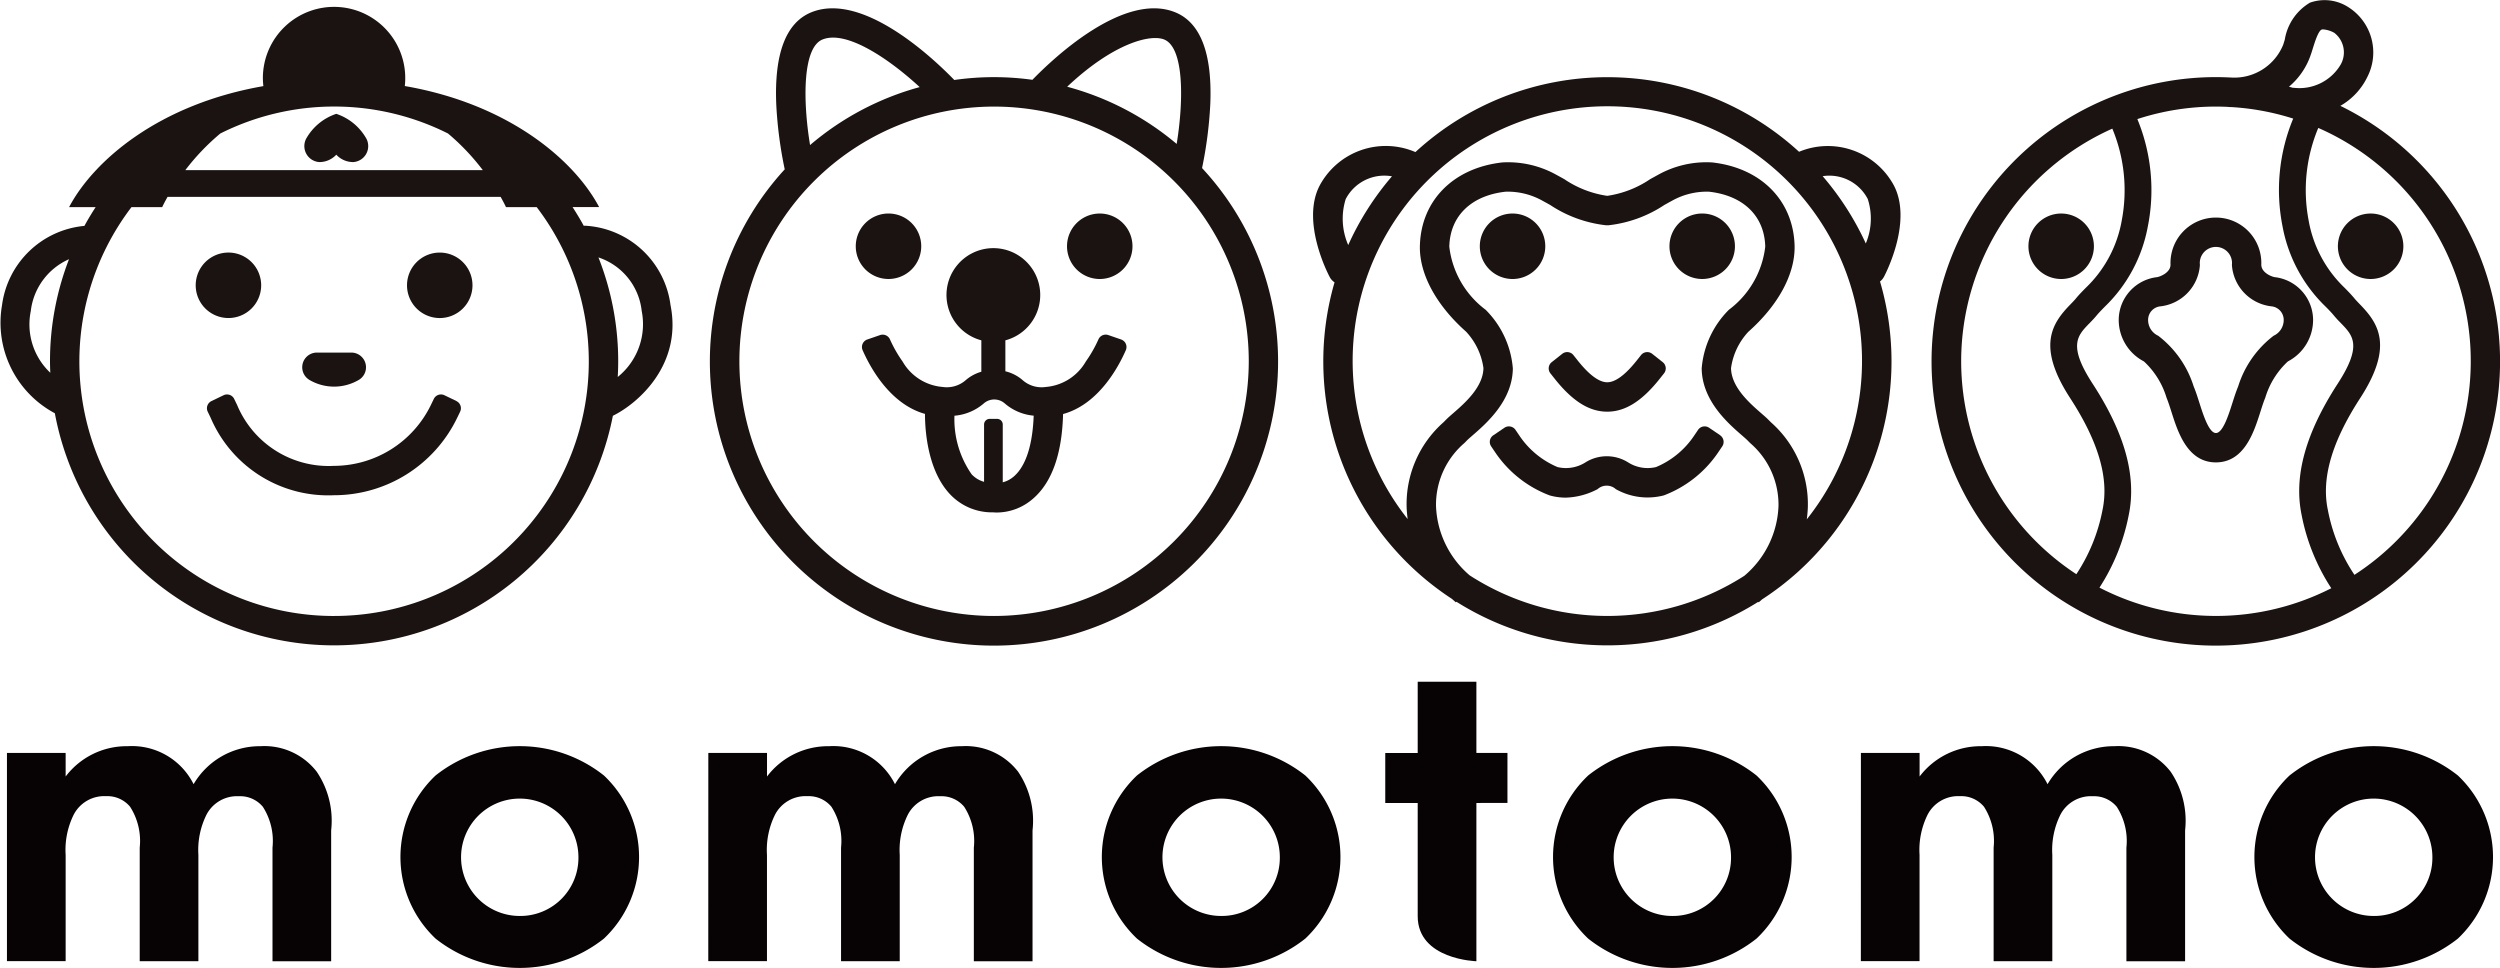 <svg xmlns="http://www.w3.org/2000/svg" xmlns:xlink="http://www.w3.org/1999/xlink" width="160" height="61.951" viewBox="0 0 160 61.951"><defs><clipPath id="a"><rect width="160" height="61.951" fill="none"/></clipPath></defs><g clip-path="url(#a)"><path d="M1.236,133.156H4.992v1.509a4.9,4.9,0,0,1,3.971-1.94,4.408,4.408,0,0,1,4.218,2.432,4.908,4.908,0,0,1,4.28-2.432,4.23,4.23,0,0,1,3.6,1.632,5.6,5.6,0,0,1,.924,3.756v8.374H18.231v-7.266a4.054,4.054,0,0,0-.616-2.617,1.889,1.889,0,0,0-1.54-.677,2.2,2.2,0,0,0-2.063,1.17,5.07,5.07,0,0,0-.524,2.586v6.8H9.733v-7.266a4.054,4.054,0,0,0-.616-2.617,1.888,1.888,0,0,0-1.539-.677,2.2,2.2,0,0,0-2.063,1.17,5.069,5.069,0,0,0-.523,2.586v6.8H1.236Z" transform="translate(-0.791 -84.968)" fill="#070203"/><path d="M84.249,134.6a7.182,7.182,0,0,1,0,10.437,8.668,8.668,0,0,1-10.776,0,7.182,7.182,0,0,1,0-10.437,8.668,8.668,0,0,1,10.776,0m-1.632,5.234a3.756,3.756,0,1,0-3.756,3.756,3.72,3.72,0,0,0,3.756-3.756" transform="translate(-45.597 -84.968)" fill="#070203"/><path d="M125.986,133.156h3.756v1.509a4.9,4.9,0,0,1,3.971-1.94,4.408,4.408,0,0,1,4.218,2.432,4.908,4.908,0,0,1,4.28-2.432,4.23,4.23,0,0,1,3.6,1.632,5.6,5.6,0,0,1,.924,3.756v8.374h-3.756v-7.266a4.054,4.054,0,0,0-.616-2.617,1.889,1.889,0,0,0-1.54-.677,2.2,2.2,0,0,0-2.063,1.17,5.07,5.07,0,0,0-.524,2.586v6.8h-3.756v-7.266a4.054,4.054,0,0,0-.616-2.617,1.888,1.888,0,0,0-1.539-.677,2.2,2.2,0,0,0-2.063,1.17,5.069,5.069,0,0,0-.523,2.586v6.8h-3.756Z" transform="translate(-80.653 -84.968)" fill="#070203"/><path d="M209,134.6a7.182,7.182,0,0,1,0,10.437,8.668,8.668,0,0,1-10.776,0,7.182,7.182,0,0,1,0-10.437,8.668,8.668,0,0,1,10.776,0m-1.632,5.234a3.756,3.756,0,1,0-3.756,3.756,3.72,3.72,0,0,0,3.756-3.756" transform="translate(-125.459 -84.968)" fill="#070203"/><path d="M252.223,129.018v10.129s-3.756-.1-3.756-2.883v-7.246h-2.076v-3.2h2.076V121.26h3.756v4.557h1.988v3.2Z" transform="translate(-157.734 -77.628)" fill="#070203"/><path d="M289.256,134.6a7.182,7.182,0,0,1,0,10.437,8.668,8.668,0,0,1-10.776,0,7.182,7.182,0,0,1,0-10.437,8.668,8.668,0,0,1,10.776,0m-1.632,5.234a3.756,3.756,0,1,0-3.756,3.756,3.72,3.72,0,0,0,3.756-3.756" transform="translate(-176.838 -84.968)" fill="#070203"/><path d="M330.992,133.156h3.756v1.509a4.9,4.9,0,0,1,3.971-1.94,4.408,4.408,0,0,1,4.218,2.432,4.908,4.908,0,0,1,4.279-2.432,4.23,4.23,0,0,1,3.6,1.632,5.6,5.6,0,0,1,.924,3.756v8.374h-3.756v-7.266a4.054,4.054,0,0,0-.616-2.617,1.888,1.888,0,0,0-1.539-.677,2.2,2.2,0,0,0-2.063,1.17,5.066,5.066,0,0,0-.524,2.586v6.8h-3.756v-7.266a4.054,4.054,0,0,0-.616-2.617,1.888,1.888,0,0,0-1.539-.677,2.2,2.2,0,0,0-2.063,1.17,5.069,5.069,0,0,0-.523,2.586v6.8h-3.756Z" transform="translate(-211.894 -84.968)" fill="#070203"/><path d="M414.005,134.6a7.182,7.182,0,0,1,0,10.437,8.668,8.668,0,0,1-10.776,0,7.182,7.182,0,0,1,0-10.437,8.668,8.668,0,0,1,10.776,0m-1.632,5.234a3.756,3.756,0,1,0-3.756,3.756,3.719,3.719,0,0,0,3.756-3.756" transform="translate(-256.7 -84.968)" fill="#070203"/><path d="M39,47.02A2.095,2.095,0,1,0,36.9,49.114,2.094,2.094,0,0,0,39,47.02" transform="translate(-22.285 -28.76)" fill="#1a1311"/><path d="M74.488,44.925a2.095,2.095,0,1,0,2.095,2.095,2.094,2.094,0,0,0-2.095-2.095" transform="translate(-46.344 -28.76)" fill="#1a1311"/><path d="M54.176,64.442a3.123,3.123,0,0,0,3.225,0,.94.94,0,0,0-.511-1.73h-2.2a.94.94,0,0,0-.51,1.73" transform="translate(-34.407 -40.147)" fill="#1a1311"/><path d="M56.2,20.25a3.462,3.462,0,0,0-1.932,1.6,1.026,1.026,0,0,0,.825,1.486,1.458,1.458,0,0,0,1.108-.473,1.458,1.458,0,0,0,1.108.473,1.026,1.026,0,0,0,.825-1.486,3.462,3.462,0,0,0-1.932-1.6" transform="translate(-34.679 -12.964)" fill="#1a1311"/><path d="M37.439,15.236h-.005c-.025,0-.049.005-.073.007-.222-.409-.465-.806-.717-1.2h1.7c-1.567-2.968-5.725-6.573-12.4-7.739L25.907,6.3a4.556,4.556,0,1,0-9.083-.507,4.621,4.621,0,0,0,.032.507l-.035.009c-6.672,1.167-10.831,4.771-12.4,7.739h1.7c-.253.39-.495.787-.718,1.2a5.862,5.862,0,0,0-5.274,5.08A6.562,6.562,0,0,0,3.51,27.239a18.179,18.179,0,0,0,35.714.162c1.618-.792,4.45-3.275,3.69-7.076a5.837,5.837,0,0,0-5.475-5.089M14.1,9.335a16.245,16.245,0,0,1,14.573,0A14.569,14.569,0,0,1,30.9,11.68H11.86A14.557,14.557,0,0,1,14.1,9.335M1.971,20.693A4.151,4.151,0,0,1,4.417,17.38,18.082,18.082,0,0,0,3.2,23.911c0,.247.009.492.019.736a4.249,4.249,0,0,1-1.247-3.953m19.41,19.52A16.291,16.291,0,0,1,8.414,14.048h1.966s.114-.251.345-.659H32.039c.231.408.345.659.345.659H34.35A16.291,16.291,0,0,1,21.382,40.213M39.535,24.92c.019-.334.03-.67.03-1.009A18.076,18.076,0,0,0,38.3,17.266a4.07,4.07,0,0,1,2.769,3.427,4.338,4.338,0,0,1-1.536,4.226" transform="translate(0 -0.791)" fill="#1a1311"/><path d="M52.8,70.583l-.776-.374a.509.509,0,0,0-.68.238l-.187.388a6.915,6.915,0,0,1-6.2,3.894,6.35,6.35,0,0,1-6.2-3.894l-.187-.388a.509.509,0,0,0-.68-.238l-.776.374a.509.509,0,0,0-.238.68l.187.388a8.18,8.18,0,0,0,7.889,4.958,8.755,8.755,0,0,0,7.89-4.958l.187-.388a.509.509,0,0,0-.238-.68" transform="translate(-23.581 -44.914)" fill="#1a1311"/><path d="M154.3,42.17a2.095,2.095,0,1,0-2.095-2.095A2.094,2.094,0,0,0,154.3,42.17" transform="translate(-97.436 -24.315)" fill="#1a1311"/><path d="M191.879,37.981a2.095,2.095,0,1,0,2.095,2.095,2.094,2.094,0,0,0-2.095-2.095" transform="translate(-121.495 -24.315)" fill="#1a1311"/><path d="M169.894,49.989l-.819-.282a.509.509,0,0,0-.631.274,8.24,8.24,0,0,1-.81,1.421,3.256,3.256,0,0,1-2.561,1.627,1.833,1.833,0,0,1-1.454-.413,2.6,2.6,0,0,0-1.132-.59V50.044a3,3,0,1,0-1.538,0v2.01a2.659,2.659,0,0,0-1.025.561,1.833,1.833,0,0,1-1.454.413,3.256,3.256,0,0,1-2.561-1.627,8.225,8.225,0,0,1-.809-1.419.51.51,0,0,0-.631-.274l-.819.282a.509.509,0,0,0-.3.684c.465,1.064,1.74,3.451,3.992,4.078,0,1.106.18,3.657,1.624,5.165a3.682,3.682,0,0,0,2.729,1.136c.06.005.143.011.246.011a3.548,3.548,0,0,0,2.313-.883c1.212-1.042,1.858-2.865,1.926-5.42,2.268-.617,3.55-3.019,4.016-4.086a.509.509,0,0,0-.3-.684m-6.834,8.736a1.772,1.772,0,0,1-.743.405v-3.7a.361.361,0,0,0-.361-.361h-.474a.361.361,0,0,0-.361.361V59.1a1.707,1.707,0,0,1-.795-.482,6.155,6.155,0,0,1-1.1-3.749,3.273,3.273,0,0,0,1.882-.791,1.017,1.017,0,0,1,1.332,0,3.269,3.269,0,0,0,1.857.787c-.087,2.333-.707,3.387-1.235,3.86" transform="translate(-98.143 -28.263)" fill="#1a1311"/><path d="M158.3,7.677c.145-3.276-.608-5.274-2.237-5.939-3.312-1.351-7.882,3.016-9.145,4.319a17.838,17.838,0,0,0-5,.011c-1.246-1.289-5.832-5.686-9.154-4.33-1.629.665-2.382,2.663-2.237,5.939a26.429,26.429,0,0,0,.54,4.109,18.183,18.183,0,1,0,26.709-.08,26.462,26.462,0,0,0,.523-4.029m-2.948-4.2c1.277.521,1.254,3.9.8,6.684A18.14,18.14,0,0,0,149.143,6.5c2.969-2.8,5.336-3.379,6.214-3.021m-21.876,0c1.533-.625,4.273,1.245,6.223,3.044a18.15,18.15,0,0,0-7.016,3.71c-.46-2.792-.495-6.229.793-6.754m10.984,36.892a16.3,16.3,0,1,1,16.3-16.3,16.32,16.32,0,0,1-16.3,16.3" transform="translate(-80.844 -0.949)" fill="#1a1311"/><path d="M267.4,40.076a2.095,2.095,0,1,0-2.095,2.095,2.094,2.094,0,0,0,2.095-2.095" transform="translate(-168.502 -24.315)" fill="#1a1311"/><path d="M299.037,42.17a2.095,2.095,0,1,0-2.095-2.095,2.094,2.094,0,0,0,2.095,2.095" transform="translate(-190.096 -24.315)" fill="#1a1311"/><path d="M275.836,64.322c1.144,1.443,2.214,2.115,3.368,2.115s2.224-.672,3.368-2.115l.268-.338a.509.509,0,0,0-.082-.715l-.676-.535a.51.51,0,0,0-.715.083l-.268.338c-.738.931-1.375,1.4-1.895,1.4s-1.157-.472-1.895-1.4l-.268-.338a.509.509,0,0,0-.715-.083l-.675.535a.51.51,0,0,0-.083.715Z" transform="translate(-176.342 -40.09)" fill="#1a1311"/><path d="M279.733,76.409l-.714-.483a.509.509,0,0,0-.707.136l-.241.357a5.48,5.48,0,0,1-2.446,2.023,2.325,2.325,0,0,1-1.775-.291,2.572,2.572,0,0,0-2.758,0,2.326,2.326,0,0,1-1.775.291,5.533,5.533,0,0,1-2.446-2.023l-.242-.357a.509.509,0,0,0-.707-.136l-.714.483a.509.509,0,0,0-.137.707l.241.357a7.322,7.322,0,0,0,3.5,2.782,3.844,3.844,0,0,0,1.031.144,4.647,4.647,0,0,0,2.039-.543.872.872,0,0,1,1.168,0,4.141,4.141,0,0,0,3.07.4,7.32,7.32,0,0,0,3.5-2.782l.241-.357a.51.51,0,0,0-.136-.707" transform="translate(-169.637 -48.55)" fill="#1a1311"/><path d="M270.076,26.518c.19-.362,1.821-3.6.645-5.859A4.8,4.8,0,0,0,264.65,18.5a18.144,18.144,0,0,0-24.552.019,4.8,4.8,0,0,0-6.128,2.142c-1.176,2.255.454,5.5.645,5.859a.923.923,0,0,0,.307.335,18.147,18.147,0,0,0,7.511,20.258c.084.075.168.15.256.224l.033-.039a18.122,18.122,0,0,0,19.317.005l.028.033c.076-.063.147-.127.219-.191A18.146,18.146,0,0,0,269.832,26.8a.915.915,0,0,0,.244-.285m-34.439-4.989a2.785,2.785,0,0,1,2.96-1.456,18.236,18.236,0,0,0-2.8,4.4,4.216,4.216,0,0,1-.161-2.942m7.933,24.08a6.126,6.126,0,0,1-2.153-4.436,5.2,5.2,0,0,1,1.81-4.026c.064-.064.121-.121.169-.171.069-.072.211-.194.36-.324.893-.776,2.555-2.221,2.578-4.287a5.979,5.979,0,0,0-1.742-3.753,5.888,5.888,0,0,1-2.325-4.042c.049-1.957,1.4-3.271,3.606-3.515a4.563,4.563,0,0,1,2.337.567c.174.095.344.189.51.281a8.08,8.08,0,0,0,3.565,1.3h.184a8.08,8.08,0,0,0,3.565-1.3c.166-.092.335-.186.51-.281a4.564,4.564,0,0,1,2.338-.567c2.209.245,3.556,1.559,3.606,3.515a5.886,5.886,0,0,1-2.326,4.041,5.98,5.98,0,0,0-1.742,3.754c.023,2.066,1.685,3.511,2.578,4.287.149.13.29.252.36.324.048.05.105.107.169.171a5.2,5.2,0,0,1,1.809,4.026,6.14,6.14,0,0,1-2.186,4.465,16.243,16.243,0,0,1-17.582-.03m21.578-3.579c.033-.255.058-.515.068-.78a6.993,6.993,0,0,0-2.362-5.435l-.144-.144c-.126-.131-.289-.272-.478-.436-.717-.624-1.918-1.667-1.932-2.889a4.269,4.269,0,0,1,1.11-2.326c1.925-1.708,3-3.711,2.958-5.5-.073-2.895-2.146-4.99-5.279-5.337a6.35,6.35,0,0,0-3.442.784c-.18.1-.354.194-.525.289a6.581,6.581,0,0,1-2.725,1.063h-.04a6.583,6.583,0,0,1-2.725-1.063q-.256-.142-.525-.289a6.354,6.354,0,0,0-3.441-.784c-3.134.347-5.207,2.442-5.279,5.337-.045,1.784,1.033,3.787,2.951,5.49a4.264,4.264,0,0,1,1.116,2.331c-.014,1.222-1.214,2.265-1.932,2.889-.189.164-.352.306-.479.437-.041.042-.089.091-.143.145a6.991,6.991,0,0,0-2.362,5.435c.01.259.034.511.066.761a16.3,16.3,0,1,1,25.543.02m1.017-21.965a2.77,2.77,0,0,1,2.888,1.464,4.1,4.1,0,0,1-.127,2.844,18.235,18.235,0,0,0-2.761-4.308" transform="translate(-149.511 -8.786)" fill="#1a1311"/><path d="M369.743,6.777a4.282,4.282,0,0,0,1.741-1.87,3.431,3.431,0,0,0-1.3-4.495A2.791,2.791,0,0,0,367.8.172a3.379,3.379,0,0,0-1.61,2.371c-.034.108-.067.214-.1.319a3.376,3.376,0,0,1-3.335,2.1c-.321-.017-.643-.026-.968-.026a18.192,18.192,0,1,0,7.96,1.839m-1.871-3.329c.037-.113.073-.229.109-.345.13-.416.348-1.113.561-1.205a.28.28,0,0,1,.1-.015,1.737,1.737,0,0,1,.715.221,1.582,1.582,0,0,1,.415,2.017,3.067,3.067,0,0,1-3.007,1.5c-.022,0-.042,0-.063,0-.082-.023-.164-.048-.247-.07a4.579,4.579,0,0,0,1.414-2.1M345.48,23.121a16.322,16.322,0,0,1,9.674-14.888,10.277,10.277,0,0,1,.606,5.859,7.841,7.841,0,0,1-2.31,4.334c-.221.224-.429.435-.626.675-.1.122-.227.252-.36.389-1.183,1.215-2.158,2.679-.006,5.993,1.81,2.789,2.489,5.121,2.073,7.128a11.268,11.268,0,0,1-1.679,4.137,16.3,16.3,0,0,1-7.372-13.628m8.849,14.491a13.117,13.117,0,0,0,1.876-4.654c.511-2.47-.245-5.22-2.313-8.4-1.588-2.447-.977-3.075-.2-3.87.153-.156.309-.318.455-.495s.324-.359.525-.563a9.526,9.526,0,0,0,2.753-5.132,11.894,11.894,0,0,0-.67-6.876,16.234,16.234,0,0,1,5.03-.8c.257,0,.512.008.766.019a.9.9,0,0,0,.174.011h.011a16.2,16.2,0,0,1,3.994.739,11.912,11.912,0,0,0-.682,6.9,9.523,9.523,0,0,0,2.754,5.132c.2.2.375.381.525.563s.3.339.455.495c.774.8,1.385,1.423-.2,3.87-2.068,3.186-2.825,5.935-2.314,8.405a13.085,13.085,0,0,0,1.9,4.691,16.241,16.241,0,0,1-14.834-.037m16.316-.819a11.224,11.224,0,0,1-1.708-4.181c-.415-2.007.263-4.339,2.074-7.128,2.151-3.315,1.177-4.778-.006-5.993-.133-.137-.259-.267-.36-.389-.2-.241-.406-.452-.626-.676a7.839,7.839,0,0,1-2.31-4.335,10.3,10.3,0,0,1,.621-5.9,16.289,16.289,0,0,1,2.317,28.6" transform="translate(-219.965 0)" fill="#1a1311"/><path d="M364.98,40.076a2.095,2.095,0,1,0-2.094,2.095,2.094,2.094,0,0,0,2.094-2.095" transform="translate(-230.97 -24.315)" fill="#1a1311"/><path d="M417.924,37.981a2.095,2.095,0,1,0,2.095,2.095,2.094,2.094,0,0,0-2.095-2.095" transform="translate(-266.204 -24.315)" fill="#1a1311"/><path d="M386.842,42.506c-.177-.019-.868-.275-.871-.8a2.907,2.907,0,1,0-5.81,0c0,.521-.694.777-.871.8a2.769,2.769,0,0,0-2.444,2.729,2.994,2.994,0,0,0,1.612,2.662,5.194,5.194,0,0,1,1.449,2.326c.105.252.208.572.316.912.408,1.285,1.025,3.225,2.843,3.225s2.435-1.941,2.843-3.225c.108-.34.21-.661.316-.912a5.192,5.192,0,0,1,1.449-2.326,2.994,2.994,0,0,0,1.612-2.662,2.769,2.769,0,0,0-2.444-2.729m-.081,3.748a6.525,6.525,0,0,0-2.27,3.243c-.137.329-.252.688-.373,1.069-.242.762-.609,1.915-1.051,1.915s-.809-1.153-1.052-1.915c-.121-.381-.235-.741-.373-1.069a6.528,6.528,0,0,0-2.27-3.242,1.107,1.107,0,0,1-.645-1.019.871.871,0,0,1,.761-.86,2.855,2.855,0,0,0,2.554-2.655,1.031,1.031,0,1,1,2.048,0,2.855,2.855,0,0,0,2.554,2.654.871.871,0,0,1,.761.86,1.107,1.107,0,0,1-.644,1.019" transform="translate(-241.248 -24.767)" fill="#1a1311"/></g></svg>